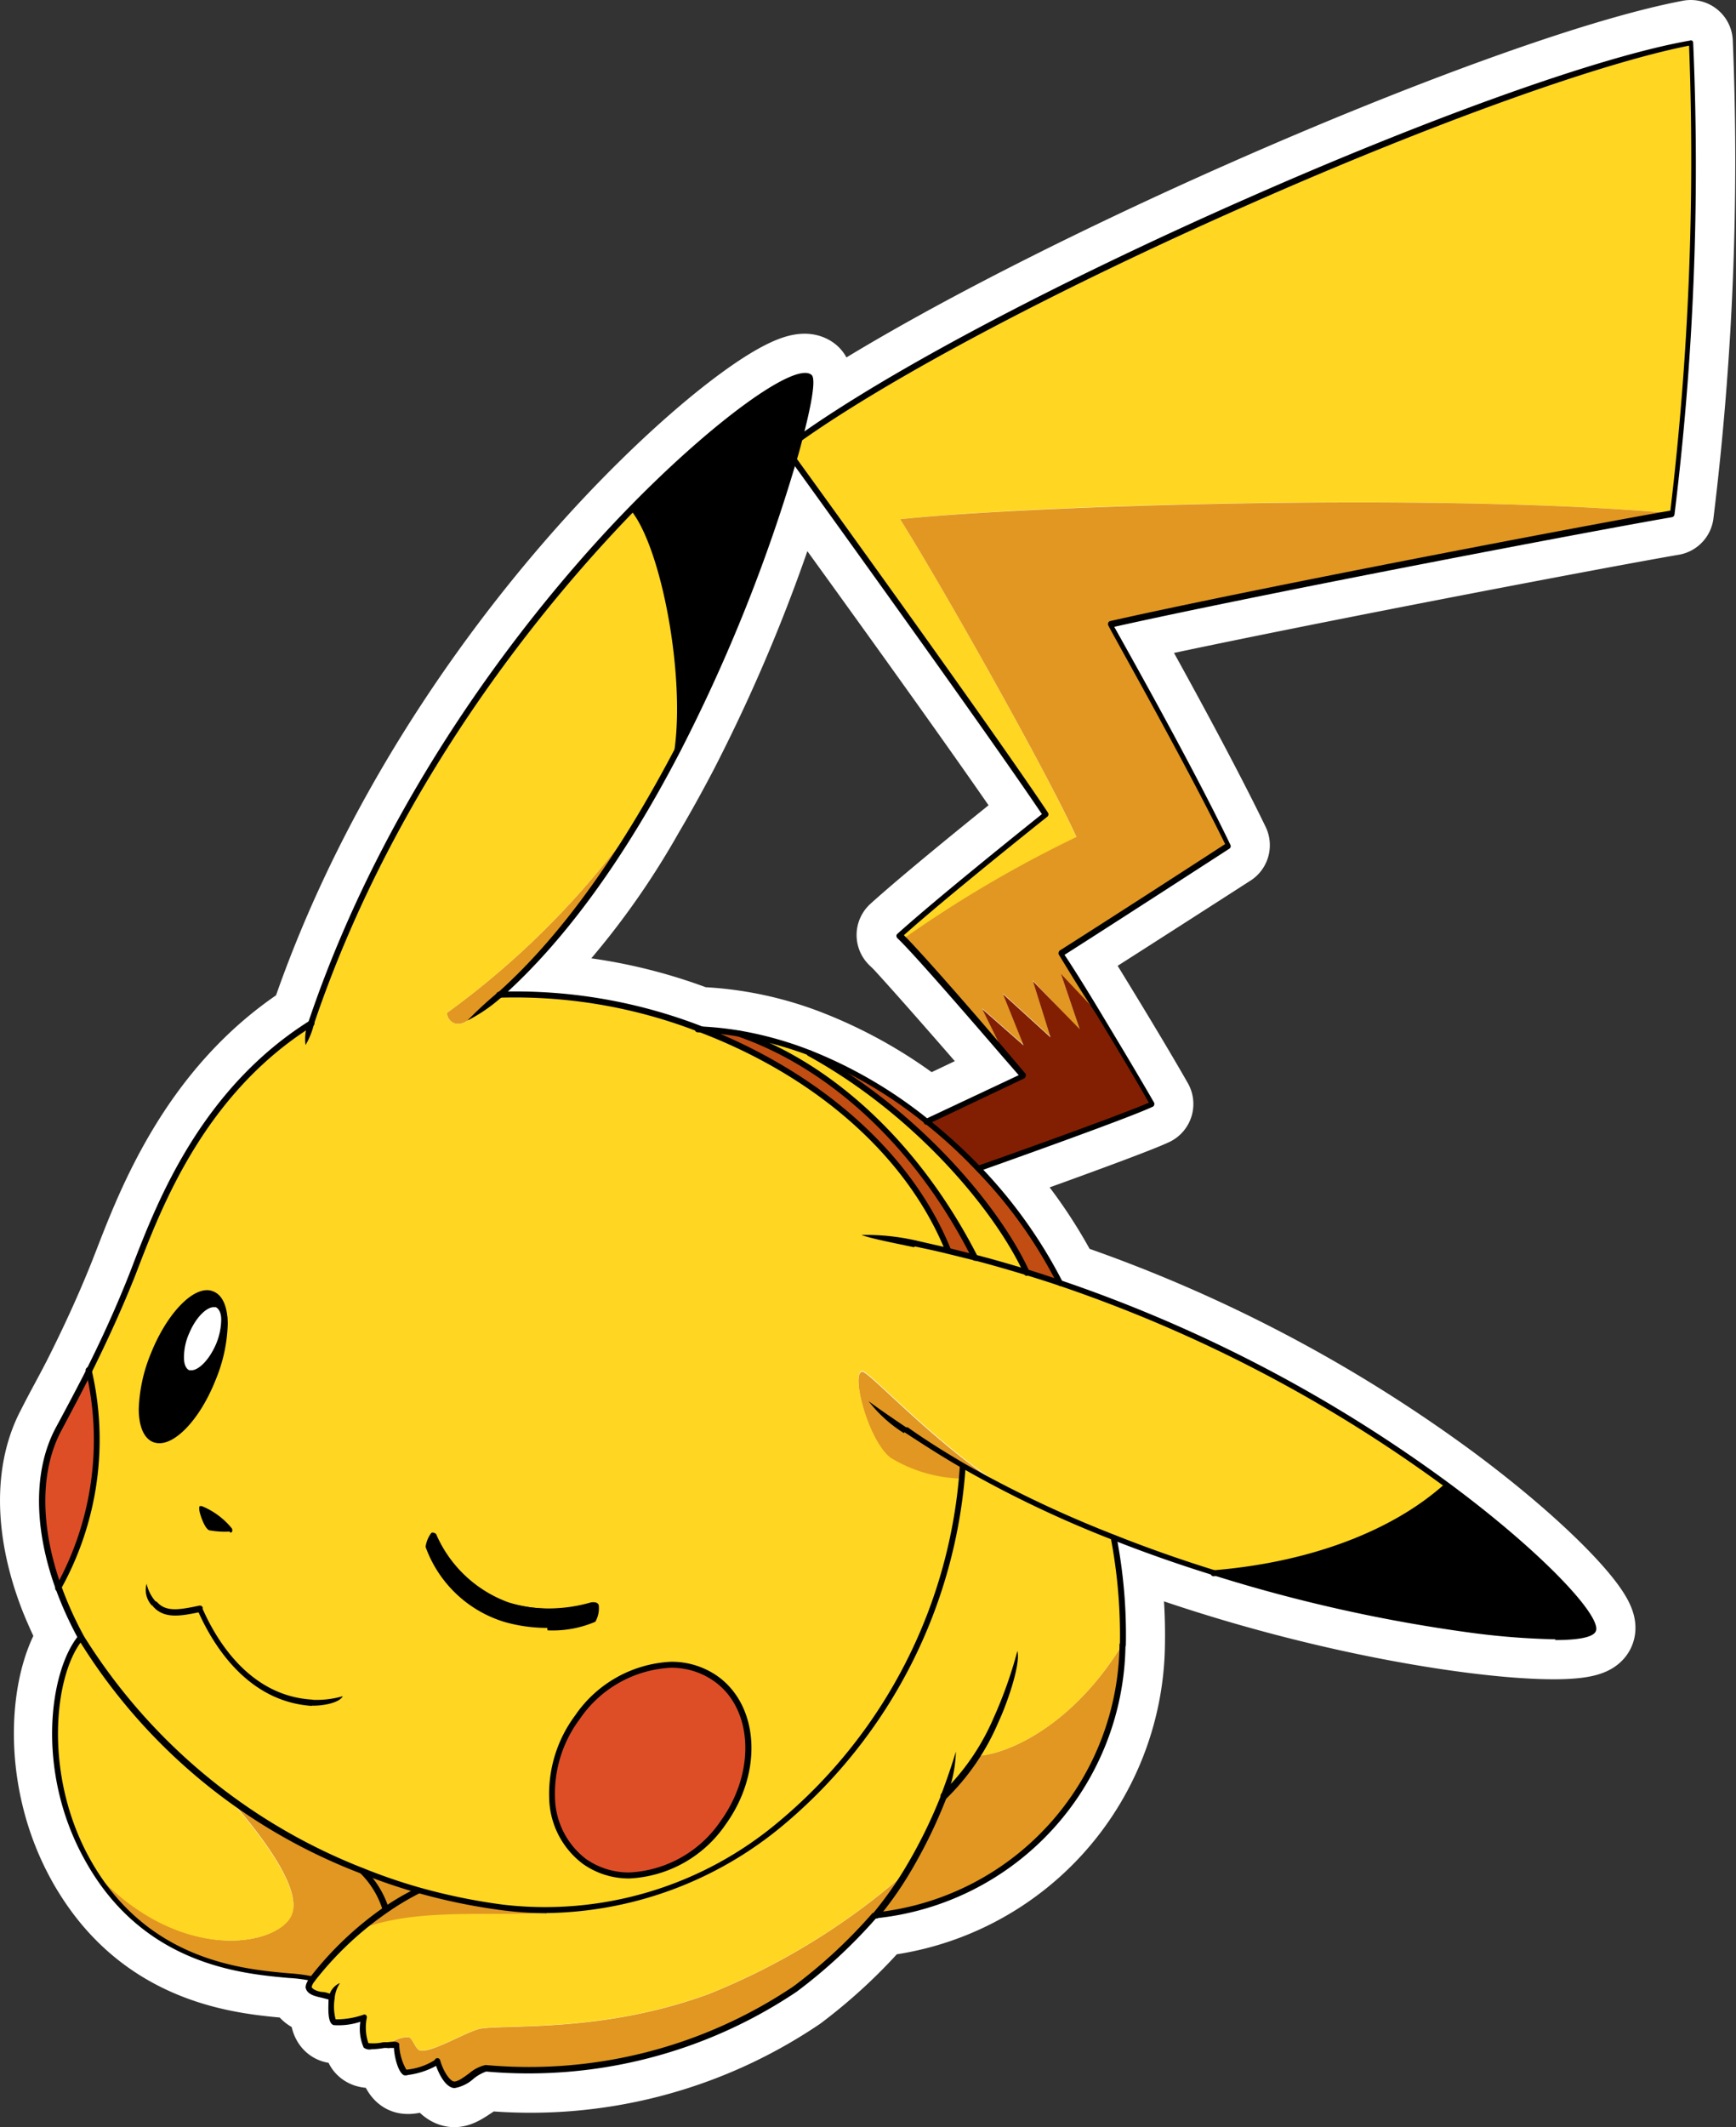 <svg id="レイヤー_1" data-name="レイヤー 1" xmlns="http://www.w3.org/2000/svg" viewBox="0 0 92.84 113.68"><rect x="0" y="0" width="92.84" height="113.68" fill="#333333" stroke="none"/><defs><style>.cls-1,.cls-7{fill:#fff;}.cls-1{stroke:#fff;stroke-linecap:round;stroke-linejoin:round;stroke-width:4.5px;}.cls-2{fill:#ffd622;}.cls-3{fill:#e19721;}.cls-4{fill:#821f02;}.cls-5{fill:#c14d13;}.cls-6{fill:#dd4e27;}</style></defs><path class="cls-1" d="M90.42,2.25C80.27,4.17,53.34,15.92,42.75,23.42c.5-1.92.68-3.14.52-3.27-.7-.52-4.65,2.1-9.45,7-6,6.13-13.25,15.84-17.18,27.5C10.5,58.52,8.26,65.07,7.06,68.11c-.72,1.82-1.51,3.54-2.31,5.15l-.18.36c-.48.95-1,1.86-1.43,2.72-1.24,2.3-1.13,5.4,0,8.51.12.34.26.68.4,1a18.42,18.42,0,0,0,.82,1.67c-1.56,1.88-2.2,7.24.36,11.87.13.24.27.47.41.69,3.79,6,10.19,5.28,11.59,5.69-.14.2-.2.34-.18.4.1.38.95.35,1.22.54,0,.3-.08,1.26.16,1.31a4.81,4.81,0,0,0,1.56-.24,2.71,2.71,0,0,0,.12,1.49c.11.16.66,0,1.21,0,.2,0,.4,0,.43,0,0,.36.22,1.32.47,1.44s1.49-.37,1.7-.53c.16.59.53,1.2.86,1.25s1.31-.88,1.72-.88a25.36,25.36,0,0,0,16.57-4.23,27.53,27.53,0,0,0,4.28-4A14.7,14.7,0,0,0,60.05,87.91a27.36,27.36,0,0,0-.49-5.71c1.79.71,3.58,1.33,5.35,1.88,10.49,3.27,20,4,20.29,3,.23-.64-2.64-3.89-7.8-7.71A76.41,76.41,0,0,0,56.7,68.58a25.33,25.33,0,0,0-4.4-6.14s7.91-2.8,9.27-3.44c-.82-1.44-1.94-3.3-2.91-4.89s-1.69-2.76-2-3.18c3.28-2.08,9-5.76,9-5.76-2.24-4.63-6.32-11.83-6.32-11.83,7.84-1.76,26.3-5.27,30.06-5.91A154.55,154.55,0,0,0,90.42,2.25ZM49.55,59.92a24.14,24.14,0,0,0-6.27-3.66,18.11,18.11,0,0,0-6-1.27,27.3,27.3,0,0,0-10.64-1.8,40.87,40.87,0,0,0,7.69-9.78c.65-1.1,1.27-2.22,1.86-3.35a87.94,87.94,0,0,0,6.2-15.52S52.7,38.7,55.9,43.49c0,0-5.44,4.32-7.84,6.48l.25.24c1,1.07,3.86,4.33,5.38,6.1l1,1.17Z" transform="translate(0)"/><path class="cls-2" d="M48.14,27.75c2.16,3.43,7.68,13.19,9.43,17a64.94,64.94,0,0,0-9.26,5.44L48.06,50c2.4-2.16,7.84-6.48,7.84-6.48-3.2-4.79-13.46-19-13.46-19,.11-.39.22-.77.31-1.12C53.34,15.92,80.27,4.17,90.42,2.25a154.55,154.55,0,0,1-1,25.18C76.84,26.31,54.78,27,48.14,27.75Z" transform="translate(0)"/><path class="cls-3" d="M48.14,27.75c6.64-.72,28.7-1.44,41.25-.32-3.76.64-22.22,4.15-30.06,5.91,0,0,4.08,7.2,6.32,11.83,0,0-5.68,3.68-9,5.76.28.42,1.06,1.68,2,3.18l-1.89-2,1,2.95L55.23,52.4l.94,3-2.54-2.31,1.1,2.74-2.21-1.94,1.17,2.38c-1.52-1.77-4.34-5-5.38-6.1a64.94,64.94,0,0,1,9.26-5.44C55.82,40.94,50.3,31.18,48.14,27.75Z" transform="translate(0)"/><path class="cls-4" d="M54.7,57.48l-1-1.17-1.17-2.38,2.21,1.94-1.1-2.74,2.54,2.31-.94-3L57.74,55l-1-2.95,1.89,2c1,1.59,2.09,3.45,2.91,4.89-1.36.64-9.27,3.44-9.27,3.44a27.58,27.58,0,0,0-2.75-2.52Z" transform="translate(0)"/><path class="cls-2" d="M43.28,56.26c5.42,3,9.9,7.94,11.64,11.75-.91-.28-1.84-.55-2.78-.79-2.88-5.74-7.51-10.22-12.65-12A19.2,19.2,0,0,1,43.28,56.26Z" transform="translate(0)"/><path d="M33.82,27.18c4.8-4.93,8.75-7.55,9.45-7,.16.13,0,1.35-.52,3.27-.09.35-.2.73-.31,1.12a87.94,87.94,0,0,1-6.2,15.52C36.79,36,35.51,29.27,33.82,27.18Z" transform="translate(0)"/><path d="M85.2,87.11c-.33.93-9.8.24-20.29-3,5.61-.46,9.85-2.3,12.49-4.68C82.56,83.22,85.43,86.47,85.2,87.11Z" transform="translate(0)"/><path class="cls-3" d="M20.68,102a14.67,14.67,0,0,1,1.69-1,32.7,32.7,0,0,0,4.51.92,17.57,17.57,0,0,0,3.76.1c-2.86.71-7.73-.29-11.38,1.11A17.8,17.8,0,0,1,20.68,102Z" transform="translate(0)"/><path class="cls-3" d="M22.37,101a14.67,14.67,0,0,0-1.69,1,4.9,4.9,0,0,0-1.24-2C20.38,100.38,21.36,100.71,22.37,101Z" transform="translate(0)"/><path class="cls-3" d="M20.79,109.26a1.66,1.66,0,0,1,1.05-.39c.21,0,.36.64.62.71.59.16,2.48-1,3.22-1.16,1.49-.24,6.59.22,12.24-1.86a36.52,36.52,0,0,0,10.55-6.5,19.84,19.84,0,0,1-1.65,2.3,27.53,27.53,0,0,1-4.28,4A25.37,25.37,0,0,1,26,110.55c-.41,0-1.27.94-1.72.88s-.7-.66-.86-1.25c-.21.16-1.38.68-1.7.53s-.44-1.08-.47-1.44C21.19,109.22,21,109.23,20.79,109.26Z" transform="translate(0)"/><path class="cls-3" d="M23.92,54.12A44.37,44.37,0,0,0,34.38,43.41a40.87,40.87,0,0,1-7.69,9.78c-.54.48-1.09.92-1.65,1.33C24.24,55.08,23.84,54.32,23.92,54.12Z" transform="translate(0)"/><path class="cls-3" d="M50.45,96a10,10,0,0,0,1.78-2.16c1.68-.07,5.18-1.65,7.82-6a14.7,14.7,0,0,1-13.23,14.45,19.84,19.84,0,0,0,1.65-2.3A27,27,0,0,0,50.45,96Z" transform="translate(0)"/><path class="cls-3" d="M46.1,73.31c.34-.07,4,4,7.91,6.41-.86-.43-1.7-.88-2.52-1.36,0,.24-.05.47-.07.7a7.68,7.68,0,0,1-3.8-1.12C46.42,77,45.5,73.43,46.1,73.31Z" transform="translate(0)"/><path class="cls-3" d="M15.56,102.4c.69-1.34-1.48-4.23-3.42-6.43a31.49,31.49,0,0,0,7.3,4,4.9,4.9,0,0,1,1.24,2,17.8,17.8,0,0,0-1.42,1.1,15.38,15.38,0,0,0-2.56,2.65c-1.4-.41-7.8.28-11.59-5.69C9.64,105,14.76,104,15.56,102.4Z" transform="translate(0)"/><path class="cls-5" d="M39.49,55.21c5.14,1.79,9.77,6.27,12.65,12-.47-.13-1-.25-1.42-.36-2.29-5.65-7.61-9.7-13.39-11.87A19.27,19.27,0,0,1,39.49,55.21Z" transform="translate(0)"/><path class="cls-5" d="M43.28,56.26a24.14,24.14,0,0,1,6.27,3.66,27.58,27.58,0,0,1,2.75,2.52,25.33,25.33,0,0,1,4.4,6.14c-.59-.2-1.18-.39-1.78-.57C53.18,64.2,48.7,59.24,43.28,56.26Z" transform="translate(0)"/><path class="cls-2" d="M50.45,96a10,10,0,0,0,1.78-2.16c1.68-.07,5.18-1.65,7.82-6a27.36,27.36,0,0,0-.49-5.71c-1.87-.74-3.74-1.56-5.55-2.48-.86-.43-1.7-.88-2.52-1.36,0,.24-.05.47-.07.7-1.26,12.28-10.26,22.16-20.78,23-2.86.71-7.73-.29-11.38,1.11a15.38,15.38,0,0,0-2.56,2.65c-.14.2-.2.34-.18.4.1.38.95.35,1.22.54,0,.3-.08,1.26.16,1.31a4.81,4.81,0,0,0,1.56-.24,2.71,2.71,0,0,0,.12,1.49c.11.16.66,0,1.21,0a1.66,1.66,0,0,1,1.05-.39c.21,0,.36.64.62.71.59.16,2.48-1,3.22-1.16,1.49-.24,6.59.22,12.24-1.86a36.52,36.52,0,0,0,10.55-6.5A27,27,0,0,0,50.45,96Z" transform="translate(0)"/><path class="cls-2" d="M4.34,87.53A28.35,28.35,0,0,0,12.14,96c1.94,2.2,4.11,5.09,3.42,6.43-.8,1.55-5.92,2.57-10.45-2.31-.14-.22-.28-.45-.41-.69C2.14,94.77,2.78,89.41,4.34,87.53Z" transform="translate(0)"/><path class="cls-2" d="M3.12,84.85c.12.34.26.68.4,1a18.42,18.42,0,0,0,.82,1.67A28.35,28.35,0,0,0,12.14,96a31.49,31.49,0,0,0,7.3,4c.94.36,1.92.69,2.93,1a32.7,32.7,0,0,0,4.51.92,17.57,17.57,0,0,0,3.76.1c10.52-.8,19.52-10.68,20.78-23a7.68,7.68,0,0,1-3.8-1.12c-1.2-.94-2.12-4.51-1.52-4.63.34-.07,4,4,7.91,6.41,1.81.92,3.68,1.74,5.55,2.48s3.58,1.33,5.35,1.88c5.61-.46,9.85-2.3,12.49-4.68A76.41,76.41,0,0,0,56.7,68.58c-.59-.2-1.18-.39-1.78-.57-.91-.28-1.84-.55-2.78-.79-.47-.13-1-.25-1.42-.36-2.29-5.65-7.61-9.7-13.39-11.87a27.3,27.3,0,0,0-10.64-1.8c-.54.48-1.09.92-1.65,1.33-.8.56-1.2-.2-1.12-.4A44.37,44.37,0,0,0,34.38,43.41c.65-1.1,1.27-2.22,1.86-3.35.55-4.08-.73-10.79-2.42-12.88-6,6.13-13.25,15.84-17.18,27.5C10.5,58.52,8.26,65.07,7.06,68.11c-.72,1.82-1.51,3.54-2.31,5.15A16.22,16.22,0,0,1,3.12,84.85Zm27.76,6.94c1.94-2.7,5.26-3.62,7.42-2.07s2.32,5,.38,7.69-5.27,3.62-7.42,2.07S28.93,94.48,30.88,91.79Zm-8-9.21a1.49,1.49,0,0,1,.27-.64,6.89,6.89,0,0,0,3.94,3.7,8.39,8.39,0,0,0,4.69,0c.16,0,0,.66-.11.77a7.6,7.6,0,0,1-4.71.08A6.33,6.33,0,0,1,22.91,82.58Zm-12.1-2c.16-.11,1.58,1,1.48,1.12a4.91,4.91,0,0,1-1,0C11.06,81.57,10.77,80.66,10.81,80.57ZM8.22,72.4c.87-2.13,2.28-3.58,3.16-3.22s.89,2.37,0,4.51-2.28,3.59-3.16,3.23S7.36,74.54,8.22,72.4Z" transform="translate(0)"/><path class="cls-6" d="M3.14,76.34c.47-.86.95-1.77,1.43-2.72l.18-.36A16.22,16.22,0,0,1,3.12,84.85C2,81.74,1.9,78.64,3.14,76.34Z" transform="translate(0)"/><path class="cls-6" d="M38.3,89.72c2.15,1.55,2.32,5,.38,7.69s-5.27,3.62-7.42,2.07-2.33-5-.38-7.69S36.14,88.17,38.3,89.72Z" transform="translate(0)"/><path class="cls-7" d="M10,71.19c.43-1,1.16-1.65,1.63-1.45s.52,1.18.09,2.18-1.15,1.66-1.63,1.45S9.54,72.19,10,71.19Z" transform="translate(0)"/><path d="M8.25,76.92c.88.36,2.3-1.09,3.16-3.23s.85-4.16,0-4.51S9.09,70.27,8.22,72.4,7.37,76.56,8.25,76.92ZM10,71.19c.43-1,1.16-1.65,1.63-1.45s.52,1.18.09,2.18-1.15,1.66-1.63,1.45S9.54,72.19,10,71.19Z" transform="translate(0)"/><path d="M12.29,81.69a4.91,4.91,0,0,1-1,0c-.21-.07-.5-1-.46-1.07S12.39,81.58,12.29,81.69Z" transform="translate(0)"/><path d="M27.12,85.64a8.39,8.39,0,0,0,4.69,0c.16,0,0,.66-.11.77a7.6,7.6,0,0,1-4.71.08,6.33,6.33,0,0,1-4.08-3.89,1.49,1.49,0,0,1,.27-.64A6.89,6.89,0,0,0,27.12,85.64Z" transform="translate(0)"/><path d="M83.15,87.65c1.14,0,2.07-.12,2.2-.49.29-.79-2.8-4.15-7.85-7.89A76.48,76.48,0,0,0,56.75,68.43c-.59-.2-1.19-.4-1.78-.58-.93-.28-1.86-.55-2.79-.79l-1.43-.36L49,66.3a.17.17,0,0,0-.19.13.16.16,0,0,0,.13.19c.59.12,1.19.25,1.79.4l1.42.35c.92.24,1.85.51,2.77.79.59.18,1.19.37,1.78.57a76.11,76.11,0,0,1,20.66,10.8c5.34,4,7.91,7,7.74,7.52-.08.22-1.74.51-6.17,0A81.78,81.78,0,0,1,65,83.93c-1.84-.57-3.63-1.2-5.34-1.88a61.55,61.55,0,0,1-8.06-3.82c-1.06-.62-2.08-1.26-3-1.91a.16.16,0,0,0-.22,0,.17.17,0,0,0,0,.23c1,.65,2,1.3,3.07,1.91a60.17,60.17,0,0,0,8.09,3.85c1.72.68,3.52,1.31,5.36,1.88a83,83,0,0,0,14,3.1,39.88,39.88,0,0,0,4.3.32Z" transform="translate(0)"/><path d="M16.64,54.84a.15.15,0,0,0,.15-.11c4.42-13.08,12.64-22.81,17.15-27.44,5.09-5.23,8.67-7.33,9.21-7a10.16,10.16,0,0,1-.56,3.11c-.09.35-.19.73-.3,1.12A89,89,0,0,1,36.1,40c-3,5.71-6.17,10.11-9.51,13.08a.15.15,0,0,0,0,.22.16.16,0,0,0,.23,0c3.37-3,6.6-7.43,9.58-13.18a88.57,88.57,0,0,0,6.21-15.54c.12-.39.22-.77.31-1.13.83-3.16.55-3.37.46-3.43-.89-.67-5.22,2.48-9.65,7S20.92,41.48,16.49,54.63a.16.16,0,0,0,.1.2Z" transform="translate(0)"/><path d="M50.72,67h.06a.15.15,0,0,0,.08-.21c-2.08-5.17-7-9.52-13.48-12A27.58,27.58,0,0,0,26.68,53a.17.17,0,0,0-.15.17.17.17,0,0,0,.17.15,27.14,27.14,0,0,1,10.57,1.79c6.4,2.4,11.24,6.7,13.3,11.78a.15.15,0,0,0,.15.1Z" transform="translate(0)"/><path d="M56.7,68.74l.07,0a.15.15,0,0,0,.07-.21,25.91,25.91,0,0,0-4.42-6.19,28.63,28.63,0,0,0-2.77-2.52,24.3,24.3,0,0,0-6.32-3.69,19.27,19.27,0,0,0-3.82-1.06,17.89,17.89,0,0,0-2.18-.22.16.16,0,0,0-.16.16.14.14,0,0,0,.15.16,17.25,17.25,0,0,1,2.14.22,19.54,19.54,0,0,1,3.76,1,23.79,23.79,0,0,1,6.23,3.64,25.76,25.76,0,0,1,2.73,2.5,24.78,24.78,0,0,1,4.37,6.1.16.16,0,0,0,.15.09Z" transform="translate(0)"/><path d="M52.3,62.6h.05c.33-.12,7.94-2.81,9.29-3.45a.12.12,0,0,0,.08-.09.15.15,0,0,0,0-.13c-.89-1.55-2.08-3.52-2.91-4.9s-1.56-2.53-1.88-3c3.25-2.07,8.76-5.64,8.81-5.67a.16.16,0,0,0,.06-.21c-2-4.17-5.56-10.48-6.21-11.65,8-1.79,26.22-5.25,29.83-5.86a.17.17,0,0,0,.13-.14,152,152,0,0,0,1-25.21.14.14,0,0,0-.06-.12.17.17,0,0,0-.12,0C85.61,3,76.52,6.26,66.69,10.6c-10.15,4.47-19.13,9.22-24,12.69a.16.16,0,0,0,.18.26c4.89-3.46,13.85-8.19,24-12.66,9.69-4.28,18.65-7.5,23.46-8.45a158.69,158.69,0,0,1-1,24.85c-3.9.67-22.1,4.13-29.95,5.9a.14.14,0,0,0-.11.09.17.17,0,0,0,0,.14c0,.07,4,7.11,6.25,11.69-.83.54-5.85,3.79-8.83,5.68a.14.14,0,0,0-.07.1.16.16,0,0,0,0,.12c.26.41,1,1.67,2,3.18.81,1.33,1.95,3.21,2.82,4.74-1.7.74-9,3.33-9.09,3.35a.16.16,0,0,0,0,.32Z" transform="translate(0)"/><path d="M49.55,60.08h.07l5.14-2.44a.18.18,0,0,0,.09-.12.16.16,0,0,0,0-.13l-1-1.18c-1.69-2-4.58-5.31-5.51-6.23,2.42-2.16,7.64-6.31,7.69-6.35a.17.17,0,0,0,0-.22c-3.16-4.74-13.36-18.81-13.46-18.95a.16.16,0,0,0-.22,0,.16.16,0,0,0,0,.23c.1.14,10.12,14,13.37,18.82-.8.64-5.54,4.43-7.72,6.39a.14.14,0,0,0-.06.12.21.21,0,0,0,.05.12c.78.71,4.19,4.66,5.62,6.32l.87,1-5,2.35a.15.15,0,0,0-.07.21.14.14,0,0,0,.14.09Z" transform="translate(0)"/><path d="M36.24,40.22a.16.16,0,0,0,.16-.14C37,36,35.67,29.2,34,27.08a.17.17,0,0,0-.23,0,.16.16,0,0,0,0,.23C35.38,29.35,36.62,36,36.08,40a.16.16,0,0,0,.14.18Z" transform="translate(0)"/><path d="M64.91,84.24h0c5.21-.43,9.68-2.11,12.59-4.72a.16.16,0,0,0,0-.23.16.16,0,0,0-.22,0C74.44,81.85,70,83.5,64.9,83.92a.16.16,0,0,0,0,.32Z" transform="translate(0)"/><path d="M29.23,102.24a20.13,20.13,0,0,0,12.66-4.7,27.37,27.37,0,0,0,9.75-19.16.16.16,0,0,0-.31,0,27.08,27.08,0,0,1-9.64,18.94,19.39,19.39,0,0,1-14.79,4.47,31.76,31.76,0,0,1-4.48-.92,29.37,29.37,0,0,1-2.92-1,30.83,30.83,0,0,1-15-12.41c-.3-.55-.57-1.1-.81-1.66-1.54-3.57-1.68-7-.39-9.38.53-1,1-1.88,1.43-2.73,1-2,1.8-3.76,2.5-5.52l.23-.6c1.25-3.21,3.56-9.18,9.29-12.75a.17.17,0,0,0,.05-.22.17.17,0,0,0-.22-.06c-5.82,3.64-8.16,9.67-9.42,12.91-.08.22-.16.42-.23.6-.69,1.75-1.5,3.55-2.49,5.5C4,74.4,3.53,75.29,3,76.27c-1.34,2.47-1.2,6,.38,9.66.24.56.52,1.13.82,1.68a30.48,30.48,0,0,0,15.19,12.55,30.76,30.76,0,0,0,2.94,1,31.37,31.37,0,0,0,4.53.93,18.87,18.87,0,0,0,2.37.16Z" transform="translate(0)"/><path d="M54.92,68.17l.07,0a.15.15,0,0,0,.07-.21c-1.58-3.46-5.92-8.64-11.71-11.82a.16.16,0,0,0-.15.28c5.72,3.14,10,8.26,11.57,11.67a.18.18,0,0,0,.15.1Z" transform="translate(0)"/><path d="M52.14,67.38l.07,0a.18.18,0,0,0,.08-.22c-3-5.88-7.61-10.29-12.75-12.08a.16.16,0,0,0-.2.1.16.16,0,0,0,.09.2C44.5,57.13,49.08,61.47,52,67.29a.17.17,0,0,0,.14.09Z" transform="translate(0)"/><path d="M16.57,105.69a18,18,0,0,1,4-3.79,14.07,14.07,0,0,1,1.72-1,.17.17,0,0,1,.22.07.16.16,0,0,1-.07.21,14,14,0,0,0-1.68,1,17.57,17.57,0,0,0-3.94,3.71.88.88,0,0,0-.15.28l-.32.08C16.34,106.14,16.35,106,16.57,105.69Z" transform="translate(0)"/><path d="M50.43,96.18a.17.17,0,0,0,.12,0A12.59,12.59,0,0,0,53.41,92c.36-.75,1.19-3,1-3.77a23.48,23.48,0,0,1-1.29,3.62,12.38,12.38,0,0,1-2.77,4,.15.15,0,0,0,0,.22.17.17,0,0,0,.1.06Z" transform="translate(0)"/><path d="M20.68,102.19h0a.17.17,0,0,0,.11-.21,5.08,5.08,0,0,0-1.29-2.09.17.17,0,0,0-.22,0,.16.16,0,0,0,0,.23,4.77,4.77,0,0,1,1.18,1.94.16.16,0,0,0,.16.11Z" transform="translate(0)"/><path d="M16.7,105.94a.16.16,0,0,0,0-.32,9.35,9.35,0,0,0-1.24-.16c-2.48-.22-7.64-.67-10.66-6.13-2.5-4.52-1.9-9.85-.38-11.69a.16.16,0,0,0,0-.23.15.15,0,0,0-.22,0c-1.55,1.87-2.32,7.24.34,12,3.1,5.61,8.37,6.07,10.91,6.3a7.91,7.91,0,0,1,1.18.15Z" transform="translate(0)"/><path d="M16.65,91.15A.15.15,0,0,0,16.8,91a.15.15,0,0,0-.14-.17c-3.29-.21-5.06-3.12-5.82-4.84l0-.09a.17.17,0,0,0-.18-.09c-1.09.23-1.78.34-2.25-.18a.15.15,0,0,0-.22,0,.17.17,0,0,0,0,.23c.59.66,1.44.51,2.43.31.8,1.78,2.64,4.78,6.07,5Z" transform="translate(0)"/><path d="M33.67,100.39a4.24,4.24,0,0,1-2.5-.78,4.51,4.51,0,0,1-1.8-3.54,7,7,0,0,1,1.38-4.38,6.59,6.59,0,0,1,5.13-2.88,4.27,4.27,0,0,1,2.51.78c2.22,1.6,2.41,5.15.42,7.91a6.61,6.61,0,0,1-5.14,2.89Zm2.21-11.26A6.26,6.26,0,0,0,31,91.88a6.63,6.63,0,0,0-1.32,4.17,4.23,4.23,0,0,0,1.66,3.3,4,4,0,0,0,2.32.72,6.27,6.27,0,0,0,4.88-2.75c1.89-2.62,1.73-6-.35-7.47a3.94,3.94,0,0,0-2.32-.72Z" transform="translate(0)"/><path d="M8.54,77.13a1,1,0,0,1-.35-.06c-.49-.2-.76-.82-.77-1.74a8.47,8.47,0,0,1,.65-3c.8-2,2.07-3.38,3-3.38a.8.8,0,0,1,.34.07c.49.19.76.81.77,1.73a8.38,8.38,0,0,1-.65,3c-.79,2-2.06,3.38-3,3.38Zm2.56-7.85c-.82,0-2,1.37-2.73,3.18a8,8,0,0,0-.63,2.87c0,.77.22,1.3.57,1.44a.59.59,0,0,0,.23,0c.82,0,2-1.36,2.72-3.18a7.94,7.94,0,0,0,.63-2.86c0-.78-.21-1.3-.57-1.45a.78.78,0,0,0-.22,0Z" transform="translate(0)"/><path d="M10.25,73.57a.7.7,0,0,1-.25,0,1,1,0,0,1-.48-.93,3.5,3.5,0,0,1,.3-1.46c.4-.94,1-1.59,1.6-1.59a.74.74,0,0,1,.25,0,1,1,0,0,1,.48.93A3.37,3.37,0,0,1,11.84,72c-.39.94-1.05,1.59-1.59,1.59Zm1.17-3.71c-.35,0-.92.49-1.3,1.39a3.11,3.11,0,0,0-.28,1.32c0,.35.11.58.28.66l.13,0c.34,0,.91-.49,1.3-1.39a3.45,3.45,0,0,0,.28-1.32c0-.35-.12-.58-.29-.66l-.12,0Z" transform="translate(0)"/><path d="M12.3,81.85a4.65,4.65,0,0,1-1.07-.06c-.06,0-.22-.06-.43-.6-.14-.37-.18-.6-.12-.7l0,0,.11,0a4.05,4.05,0,0,1,1.6,1.18.19.19,0,0,1,0,.22.16.16,0,0,1-.11,0ZM11,80.79a1.93,1.93,0,0,0,.31.7,6.52,6.52,0,0,0,.67.05,6.56,6.56,0,0,0-1-.75Z" transform="translate(0)"/><path d="M29.27,87a8.3,8.3,0,0,1-2.33-.33,6.49,6.49,0,0,1-4.18-4,.06.06,0,0,1,0,0,1.58,1.58,0,0,1,.31-.75.16.16,0,0,1,.14,0,.2.2,0,0,1,.12.08,6.71,6.71,0,0,0,3.85,3.63,7.08,7.08,0,0,0,2.17.33,8.15,8.15,0,0,0,2.24-.32.65.65,0,0,1,.26,0,.22.22,0,0,1,.17.14,1.47,1.47,0,0,1-.18.89,5.78,5.78,0,0,1-2.56.46Zm2.32-.68a1.54,1.54,0,0,0,.12-.47h-.05a8.57,8.57,0,0,1-2.32.33,7.43,7.43,0,0,1-2.27-.35,6.92,6.92,0,0,1-3.9-3.53,1.71,1.71,0,0,0-.1.3,6.18,6.18,0,0,0,4,3.76,8,8,0,0,0,2.24.31,7.05,7.05,0,0,0,2.32-.36Z" transform="translate(0)"/><path d="M26.59,53.07A20.08,20.08,0,0,0,25,54.54a8.52,8.52,0,0,0,2.07-1.48Z" transform="translate(0)"/><path d="M16.79,54.73a4,4,0,0,1-.45,1.12,2.5,2.5,0,0,1,.15-1.22Z" transform="translate(0)"/><path d="M16.66,90.84a5,5,0,0,0,1.67-.19c-.18.38-1.2.54-1.7.5Z" transform="translate(0)"/><path d="M8.37,85.64a2.14,2.14,0,0,1-.53-1,1.22,1.22,0,0,0,.29,1.17Z" transform="translate(0)"/><path d="M17.9,106.74a1.83,1.83,0,0,1,.28-.76,1,1,0,0,0-.59.74Z" transform="translate(0)"/><path d="M48.52,76.32c-.86-.57-1.73-1.18-2.07-1.44a7.2,7.2,0,0,0,1.89,1.71Z" transform="translate(0)"/><path d="M49,66.3A12.06,12.06,0,0,0,46.07,66c.52.2,2,.48,2.82.66Z" transform="translate(0)"/><path d="M21.84,110.89a4.25,4.25,0,0,0,1.65-.58.16.16,0,0,0,0-.22.16.16,0,0,0-.23,0,3.41,3.41,0,0,1-1.53.52,2.92,2.92,0,0,1-.38-1.31.19.19,0,0,0,0-.07c-.07-.12-.22-.14-.59-.09a.16.16,0,0,0-.14.18.15.15,0,0,0,.18.13l.27,0c0,.33.19,1.3.54,1.46A.51.51,0,0,0,21.84,110.89Z" transform="translate(0)"/><path d="M19.87,109.52a4.89,4.89,0,0,0,.68-.07l.26,0a.16.16,0,0,0,.14-.17.16.16,0,0,0-.18-.14l-.26,0a2.44,2.44,0,0,1-.81.05,2.6,2.6,0,0,1-.08-1.37.17.17,0,0,0-.06-.14.15.15,0,0,0-.14,0,4.46,4.46,0,0,1-1.47.24,2.64,2.64,0,0,1-.05-1.13.15.15,0,0,0-.07-.15,1.64,1.64,0,0,0-.53-.18c-.25,0-.59-.13-.63-.27a.17.17,0,0,0-.2-.11.17.17,0,0,0-.11.2c.1.32.51.41.87.49l.34.09c0,.34-.09,1.3.29,1.37a3.71,3.71,0,0,0,1.41-.18,2.51,2.51,0,0,0,.18,1.38A.51.51,0,0,0,19.87,109.52Z" transform="translate(0)"/><path d="M60.05,88.07a.16.16,0,0,0,.16-.15,27.58,27.58,0,0,0-.49-5.75.16.16,0,0,0-.19-.12.15.15,0,0,0-.12.18,27.65,27.65,0,0,1,.48,5.68.16.16,0,0,0,.16.16Z" transform="translate(0)"/><path d="M46.82,102.52h0a14.86,14.86,0,0,0,13.37-14.6.16.16,0,0,0-.15-.17.17.17,0,0,0-.17.16,14.56,14.56,0,0,1-13.09,14.3.16.16,0,0,0-.14.17A.16.16,0,0,0,46.82,102.52Z" transform="translate(0)"/><path d="M3.12,85a.16.16,0,0,0,.14-.08A16.43,16.43,0,0,0,4.9,73.21a.16.16,0,1,0-.3.09A16.13,16.13,0,0,1,3,84.77.16.16,0,0,0,3,85,.13.13,0,0,0,3.12,85Z" transform="translate(0)"/><path d="M23.35,110a.15.15,0,0,1,.19.11c.18.63.53,1.1.73,1.13s.54-.23.83-.44a2,2,0,0,1,.87-.44h0a25.37,25.37,0,0,0,16.46-4.2,27,27,0,0,0,4.24-3.93l.25.21a27.8,27.8,0,0,1-4.31,4A25.74,25.74,0,0,1,26,110.71a2.26,2.26,0,0,0-.67.38,2.05,2.05,0,0,1-1,.5h-.07c-.48-.07-.85-.86-1-1.37A.15.15,0,0,1,23.35,110Z" transform="translate(0)"/><path d="M46.82,102.52a.18.18,0,0,0,.12,0,18.88,18.88,0,0,0,1.66-2.33,26.86,26.86,0,0,0,2-4.06.17.17,0,0,0-.09-.21.17.17,0,0,0-.21.09,26.29,26.29,0,0,1-2,4,19.4,19.4,0,0,1-1.64,2.28.17.17,0,0,0,0,.23A.15.15,0,0,0,46.82,102.52Z" transform="translate(0)"/><path d="M51.12,93.61a7.1,7.1,0,0,1-.52,2.47L50.3,96C50.48,95.53,50.86,94.49,51.12,93.61Z" transform="translate(0)"/></svg>